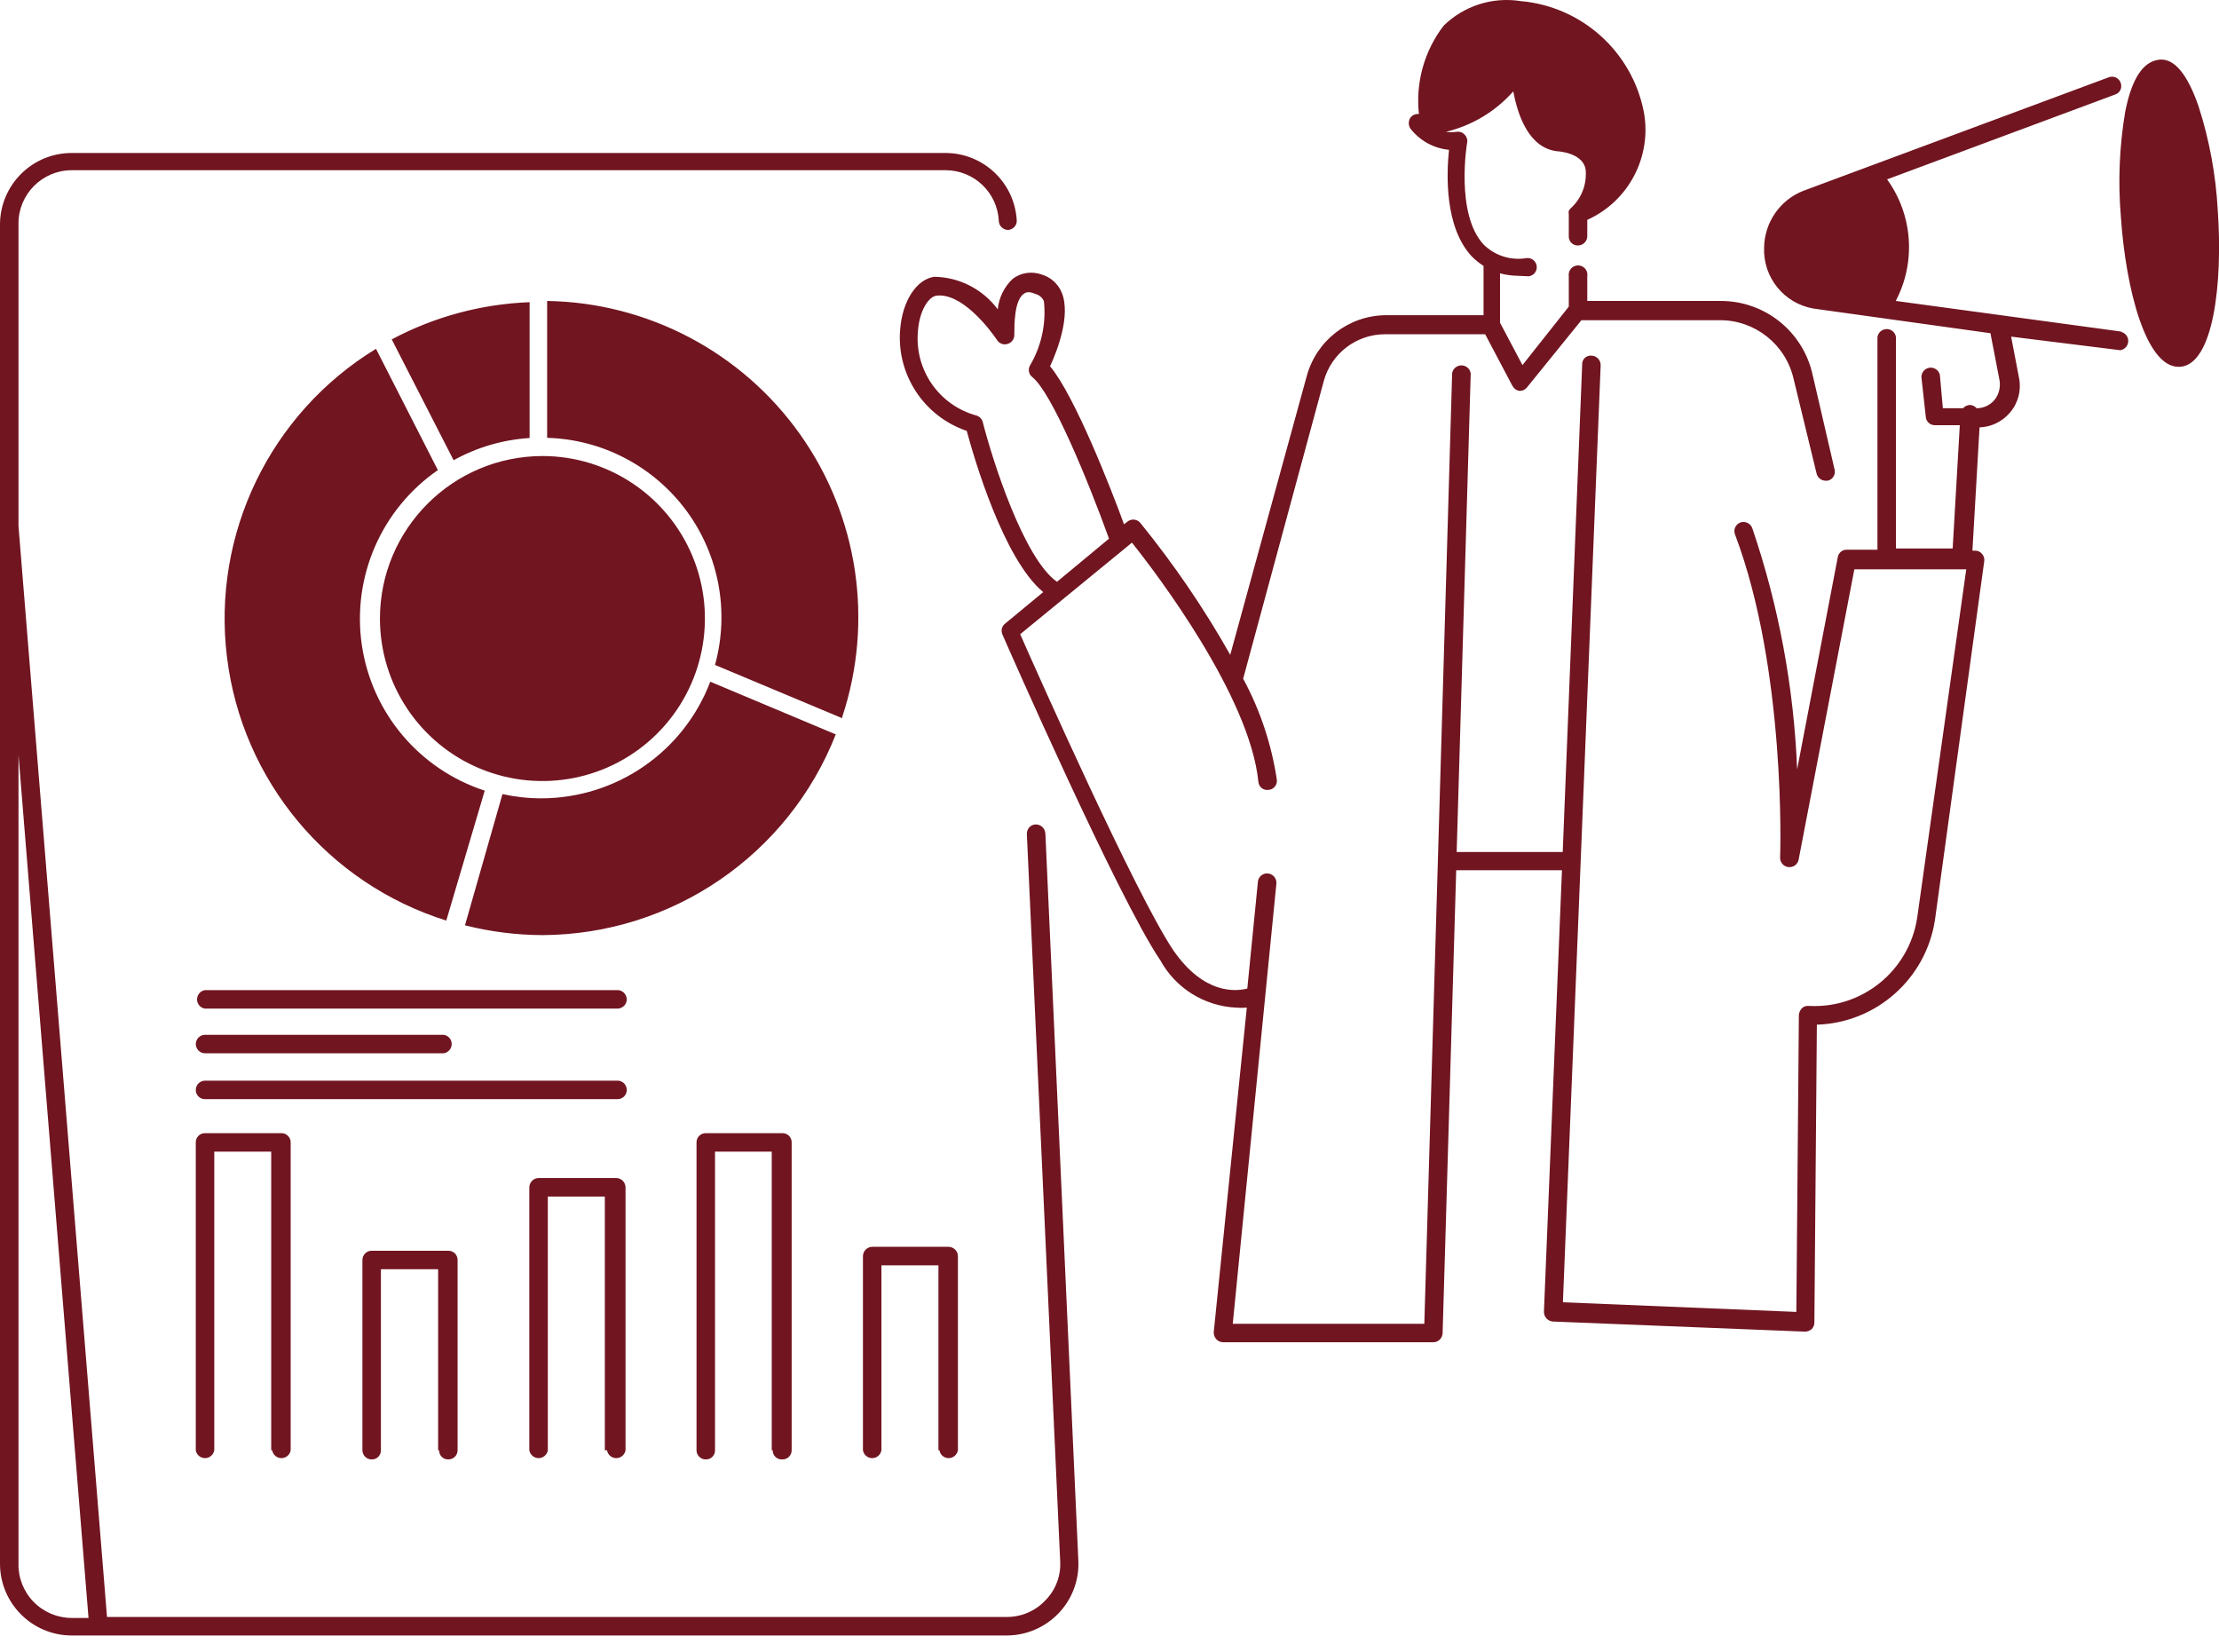 <svg xmlns="http://www.w3.org/2000/svg" width="90" height="67" viewBox="0 0 90 67" fill="none"><path d="M86.089 13.454L81.147 12.782L76.89 12.204C77.718 10.626 77.581 8.716 76.538 7.274L85.788 3.833C85.886 3.802 85.964 3.731 86.003 3.642C86.046 3.552 86.046 3.446 86.011 3.353C85.976 3.259 85.905 3.185 85.816 3.142C85.726 3.103 85.62 3.099 85.53 3.134L73.151 7.735H73.147C72.198 8.107 71.569 9.013 71.55 10.032C71.499 11.243 72.355 12.306 73.55 12.513L80.73 13.513L81.101 15.435C81.144 15.712 81.073 15.993 80.897 16.216C80.718 16.431 80.452 16.556 80.171 16.556C80.105 16.478 80.011 16.431 79.909 16.423C79.8 16.423 79.69 16.47 79.62 16.556H78.8L78.679 15.204C78.636 15.017 78.46 14.892 78.269 14.911C78.077 14.935 77.933 15.091 77.929 15.282L78.108 16.911V16.915C78.128 17.107 78.296 17.251 78.487 17.243H79.487L79.198 22.243H76.897V13.665C76.87 13.482 76.71 13.345 76.522 13.345C76.339 13.345 76.179 13.482 76.147 13.665V22.294H74.897C74.722 22.29 74.569 22.419 74.538 22.595L72.89 31.204C72.757 27.872 72.144 24.571 71.069 21.415C70.995 21.22 70.776 21.118 70.577 21.192C70.487 21.232 70.413 21.302 70.374 21.392C70.335 21.482 70.335 21.583 70.37 21.673C72.448 27.161 72.21 34.673 72.198 34.794C72.202 34.985 72.347 35.145 72.538 35.165C72.73 35.185 72.905 35.06 72.948 34.876L75.21 23.087H79.749L77.761 37.204C77.44 39.36 75.534 40.915 73.358 40.794C73.257 40.782 73.151 40.821 73.077 40.895C73.011 40.97 72.968 41.063 72.96 41.165L72.858 53.204L63.39 52.813L64.921 14.813C64.925 14.606 64.765 14.434 64.558 14.423C64.456 14.411 64.354 14.446 64.28 14.512C64.206 14.583 64.167 14.681 64.171 14.782L63.382 34.552H59.081L59.651 15.13L59.647 15.134C59.62 14.95 59.46 14.818 59.272 14.818C59.089 14.818 58.929 14.95 58.897 15.134L57.769 53.685H49.999L51.769 35.833C51.788 35.626 51.636 35.446 51.429 35.423C51.331 35.411 51.229 35.442 51.151 35.509C51.073 35.571 51.026 35.665 51.019 35.763L50.589 40.091C50.108 40.212 48.827 40.329 47.589 38.54C46.069 36.278 42.1 27.36 41.378 25.72L45.671 22.204L45.909 22.005C46.909 23.255 50.69 28.236 51.038 31.704C51.046 31.802 51.093 31.896 51.171 31.958C51.249 32.021 51.351 32.048 51.448 32.032C51.55 32.029 51.644 31.978 51.706 31.9C51.769 31.825 51.8 31.724 51.788 31.626C51.573 30.189 51.112 28.802 50.421 27.525L53.69 15.455C53.995 14.334 55.015 13.552 56.179 13.556H60.237L61.347 15.658L61.351 15.654C61.405 15.763 61.515 15.841 61.64 15.853C61.753 15.853 61.858 15.802 61.929 15.716L64.14 12.986H69.749C71.186 12.978 72.433 13.974 72.749 15.377L73.679 19.205C73.718 19.376 73.874 19.497 74.05 19.494H74.128C74.226 19.474 74.311 19.412 74.362 19.33C74.417 19.244 74.433 19.142 74.409 19.044L73.519 15.205C73.136 13.451 71.585 12.201 69.788 12.205H64.378V11.205C64.397 11.095 64.366 10.982 64.292 10.896C64.222 10.814 64.116 10.763 64.003 10.763C63.894 10.763 63.788 10.814 63.714 10.896C63.644 10.982 63.612 11.095 63.628 11.205V12.435L61.749 14.806L60.839 13.087V11.084C61.077 11.15 61.323 11.181 61.569 11.185L61.999 11.205C62.097 11.193 62.187 11.146 62.249 11.068C62.312 10.99 62.339 10.892 62.327 10.794C62.304 10.591 62.124 10.447 61.921 10.466C61.284 10.576 60.64 10.373 60.179 9.923C59.018 8.685 59.499 5.802 59.507 5.775H59.511C59.526 5.658 59.487 5.537 59.397 5.455C59.319 5.365 59.198 5.326 59.077 5.345C58.936 5.365 58.792 5.365 58.647 5.345C59.706 5.091 60.659 4.517 61.378 3.705C61.55 4.646 61.999 6.005 63.159 6.134C63.159 6.134 64.319 6.185 64.319 6.994C64.339 7.548 64.112 8.084 63.698 8.455L63.628 8.544C63.62 8.599 63.62 8.65 63.628 8.705V9.584C63.624 9.689 63.667 9.787 63.741 9.857C63.815 9.927 63.917 9.962 64.019 9.955C64.225 9.943 64.386 9.771 64.378 9.564V8.916C66.061 8.158 67.007 6.349 66.671 4.533C66.19 2.091 64.151 0.259 61.671 0.044C60.53 -0.135 59.374 0.236 58.55 1.044C57.769 2.064 57.409 3.345 57.55 4.626C57.413 4.607 57.276 4.669 57.198 4.783C57.12 4.912 57.12 5.076 57.198 5.205C57.577 5.701 58.147 6.017 58.769 6.076C58.667 7.076 58.589 9.205 59.69 10.396C59.835 10.54 59.995 10.673 60.171 10.783V12.783H56.179C54.687 12.806 53.39 13.814 52.999 15.255L49.897 26.556C48.835 24.674 47.612 22.884 46.249 21.205C46.12 21.049 45.886 21.025 45.729 21.154L45.589 21.263C45.069 19.834 43.589 16.045 42.589 14.853C42.87 14.252 43.448 12.783 43.058 11.853C42.909 11.505 42.612 11.24 42.249 11.134C41.854 10.99 41.413 11.052 41.077 11.306C40.729 11.63 40.515 12.072 40.468 12.545C39.862 11.728 38.909 11.24 37.89 11.224C37.159 11.334 36.6 12.224 36.511 13.345C36.35 15.177 37.468 16.884 39.21 17.474C39.499 18.545 40.69 22.666 42.312 24.013L40.761 25.295C40.628 25.4 40.589 25.584 40.659 25.736C40.85 26.177 45.339 36.396 47.05 38.927V38.923C47.667 40.068 48.839 40.802 50.139 40.864C50.28 40.876 50.425 40.876 50.569 40.864L49.229 54.013C49.222 54.122 49.257 54.227 49.327 54.306C49.397 54.384 49.495 54.431 49.6 54.434H58.14C58.343 54.431 58.503 54.266 58.511 54.063L59.062 35.293H63.351L62.62 53.203C62.62 53.406 62.776 53.578 62.98 53.594L73.218 54.004C73.315 54 73.405 53.965 73.479 53.903C73.549 53.832 73.589 53.735 73.589 53.633L73.69 41.555C76.1 41.481 78.112 39.696 78.479 37.313L80.479 22.754C80.495 22.648 80.46 22.543 80.389 22.465C80.323 22.379 80.218 22.328 80.108 22.332H79.999L80.288 17.332C80.768 17.316 81.221 17.094 81.53 16.723C81.858 16.336 81.991 15.82 81.889 15.324L81.569 13.652L85.999 14.203C86.182 14.172 86.319 14.015 86.319 13.828C86.319 13.64 86.182 13.484 85.999 13.453L86.089 13.454ZM39.859 17.114C39.824 16.989 39.73 16.892 39.609 16.853C38.09 16.442 37.089 15.001 37.23 13.435C37.289 12.595 37.66 12.044 37.968 11.993C38.968 11.853 40.078 13.255 40.449 13.802V13.806C40.543 13.943 40.722 14.001 40.879 13.943C41.043 13.892 41.148 13.735 41.14 13.563C41.14 13.153 41.14 12.204 41.511 11.923C41.59 11.864 41.711 11.794 42 11.923C42.152 11.962 42.277 12.071 42.34 12.216C42.437 13.126 42.238 14.044 41.769 14.833C41.687 14.993 41.73 15.185 41.871 15.294C42.66 15.923 44.121 19.466 44.98 21.845L42.871 23.595C41.519 22.646 40.25 18.654 39.859 17.114ZM88.418 14.876H88.359C87.039 14.876 86.219 11.736 86.02 8.786V8.782C85.898 7.36 85.961 5.923 86.199 4.513C86.469 3.173 86.918 2.513 87.551 2.423C88.18 2.333 88.723 3.013 89.172 4.314C89.609 5.673 89.871 7.087 89.949 8.513C90.16 11.513 89.77 14.782 88.422 14.876L88.418 14.876ZM42 33.435C41.902 33.439 41.809 33.482 41.742 33.556C41.68 33.63 41.645 33.728 41.648 33.826L43 63.314C43.035 63.904 42.816 64.482 42.398 64.903C41.996 65.333 41.43 65.575 40.84 65.575H4.34L0.75 21.333V9.063C0.75 7.872 1.719 6.903 2.91 6.903H38.359C39.511 6.907 40.457 7.813 40.511 8.966C40.519 9.165 40.687 9.325 40.89 9.325C40.988 9.317 41.082 9.274 41.144 9.2C41.211 9.13 41.246 9.032 41.238 8.934C41.148 7.407 39.89 6.212 38.359 6.204H2.91C1.32 6.204 0.027 7.477 0 9.063V63.415C0 65.021 1.305 66.326 2.91 66.326H40.828C41.617 66.326 42.371 66.005 42.922 65.439C43.469 64.876 43.766 64.111 43.738 63.325L42.399 33.794C42.383 33.587 42.207 33.427 42 33.435ZM0.75 63.435V30.615L3.59 65.615H2.91C2.332 65.615 1.773 65.381 1.367 64.967C0.961 64.553 0.738 63.994 0.75 63.416L0.75 63.435ZM11 58.814V46.705H8.691V58.814C8.66 58.998 8.5 59.134 8.316 59.134C8.129 59.134 7.969 58.998 7.941 58.814V46.326C7.941 46.119 8.105 45.955 8.309 45.955H11.422C11.52 45.955 11.613 45.994 11.68 46.064C11.75 46.135 11.789 46.228 11.789 46.326V58.814C11.762 58.998 11.601 59.134 11.414 59.134C11.23 59.134 11.07 58.998 11.039 58.814L11 58.814ZM17.77 58.814V51.474H15.449V58.814C15.453 58.912 15.414 59.009 15.344 59.08C15.273 59.15 15.18 59.189 15.078 59.185C14.98 59.189 14.883 59.15 14.812 59.08C14.742 59.009 14.699 58.916 14.699 58.814V51.095C14.699 50.994 14.742 50.9 14.812 50.83C14.883 50.759 14.98 50.72 15.078 50.724H18.18C18.281 50.72 18.375 50.759 18.449 50.83C18.52 50.9 18.559 50.994 18.559 51.095V58.814C18.559 58.916 18.52 59.009 18.449 59.08C18.375 59.15 18.281 59.189 18.18 59.185C18.082 59.189 17.984 59.15 17.914 59.08C17.844 59.009 17.809 58.912 17.809 58.814H17.77ZM24.531 58.814V48.525H22.219V58.814C22.191 58.998 22.031 59.134 21.844 59.134C21.66 59.134 21.5 58.998 21.469 58.814V48.146C21.477 47.943 21.637 47.779 21.84 47.775H25C25.203 47.779 25.363 47.943 25.371 48.146V58.814C25.34 58.998 25.18 59.134 24.996 59.134C24.808 59.134 24.648 58.998 24.621 58.814H24.531ZM31.301 58.814V46.705H29V58.814C29.004 58.912 28.965 59.009 28.894 59.08C28.824 59.15 28.73 59.189 28.629 59.185C28.531 59.189 28.433 59.15 28.363 59.08C28.289 59.009 28.25 58.916 28.25 58.814V46.326C28.25 46.224 28.289 46.131 28.363 46.06C28.433 45.99 28.531 45.951 28.629 45.955H31.73C31.828 45.951 31.926 45.99 32 46.06C32.07 46.131 32.109 46.224 32.109 46.326V58.814C32.109 58.916 32.07 59.009 32 59.08C31.926 59.15 31.828 59.189 31.73 59.185C31.629 59.193 31.527 59.158 31.453 59.087C31.379 59.017 31.336 58.916 31.34 58.814L31.301 58.814ZM38.062 58.814V51.314H35.75V58.814C35.719 58.998 35.562 59.134 35.375 59.134C35.187 59.134 35.031 58.998 35 58.814V50.943C35 50.736 35.172 50.564 35.379 50.564H38.48C38.687 50.572 38.852 50.74 38.852 50.943V58.814C38.82 58.998 38.66 59.134 38.477 59.134C38.289 59.134 38.129 58.998 38.102 58.814H38.062ZM25.421 40.525C25.421 40.736 25.25 40.904 25.038 40.904H8.309C8.125 40.873 7.992 40.716 7.992 40.529C7.992 40.345 8.125 40.185 8.309 40.154H25C25.105 40.142 25.21 40.177 25.293 40.248C25.371 40.318 25.417 40.419 25.421 40.525ZM7.941 42.345C7.941 42.138 8.105 41.97 8.309 41.966H18C18.183 41.994 18.32 42.154 18.32 42.341C18.32 42.525 18.183 42.685 18 42.716H8.301C8.102 42.705 7.945 42.544 7.941 42.345ZM25.421 44.205C25.421 44.306 25.378 44.4 25.308 44.47C25.238 44.541 25.14 44.576 25.038 44.576H8.309C8.105 44.576 7.941 44.408 7.941 44.205C7.941 43.998 8.105 43.83 8.309 43.826H25C25.109 43.814 25.214 43.849 25.296 43.919C25.375 43.994 25.421 44.095 25.421 44.205ZM34.16 29.127L29 26.966C29.593 24.81 29.163 22.502 27.835 20.705C26.503 18.908 24.425 17.818 22.191 17.756V12.205C26.273 12.271 30.081 14.279 32.445 17.607C34.812 20.939 35.445 25.197 34.16 29.076V29.127ZM22 18.494C24.664 18.494 27.066 20.099 28.09 22.564C29.109 25.025 28.543 27.861 26.66 29.744C24.773 31.63 21.941 32.193 19.476 31.173C17.015 30.154 15.41 27.752 15.41 25.084C15.414 21.447 18.363 18.502 22 18.494ZM33.898 29.783C31.972 34.677 27.257 37.9 22 37.923C20.941 37.919 19.886 37.786 18.859 37.525L20.379 32.205C20.898 32.318 21.429 32.376 21.96 32.376C25.003 32.369 27.726 30.49 28.808 27.646L33.898 29.783ZM15.25 14.146L17.761 19.068V19.064C15.468 20.649 14.273 23.396 14.675 26.153C15.078 28.911 17.011 31.2 19.66 32.064L18.101 37.333C13.296 35.829 9.82 31.653 9.207 26.657C8.59 21.661 10.957 16.767 15.25 14.146ZM15.89 13.767V13.763C17.613 12.845 19.527 12.329 21.48 12.255V17.767V17.763C20.398 17.833 19.347 18.138 18.398 18.665L15.89 13.767Z" fill="#711520"></path></svg>
